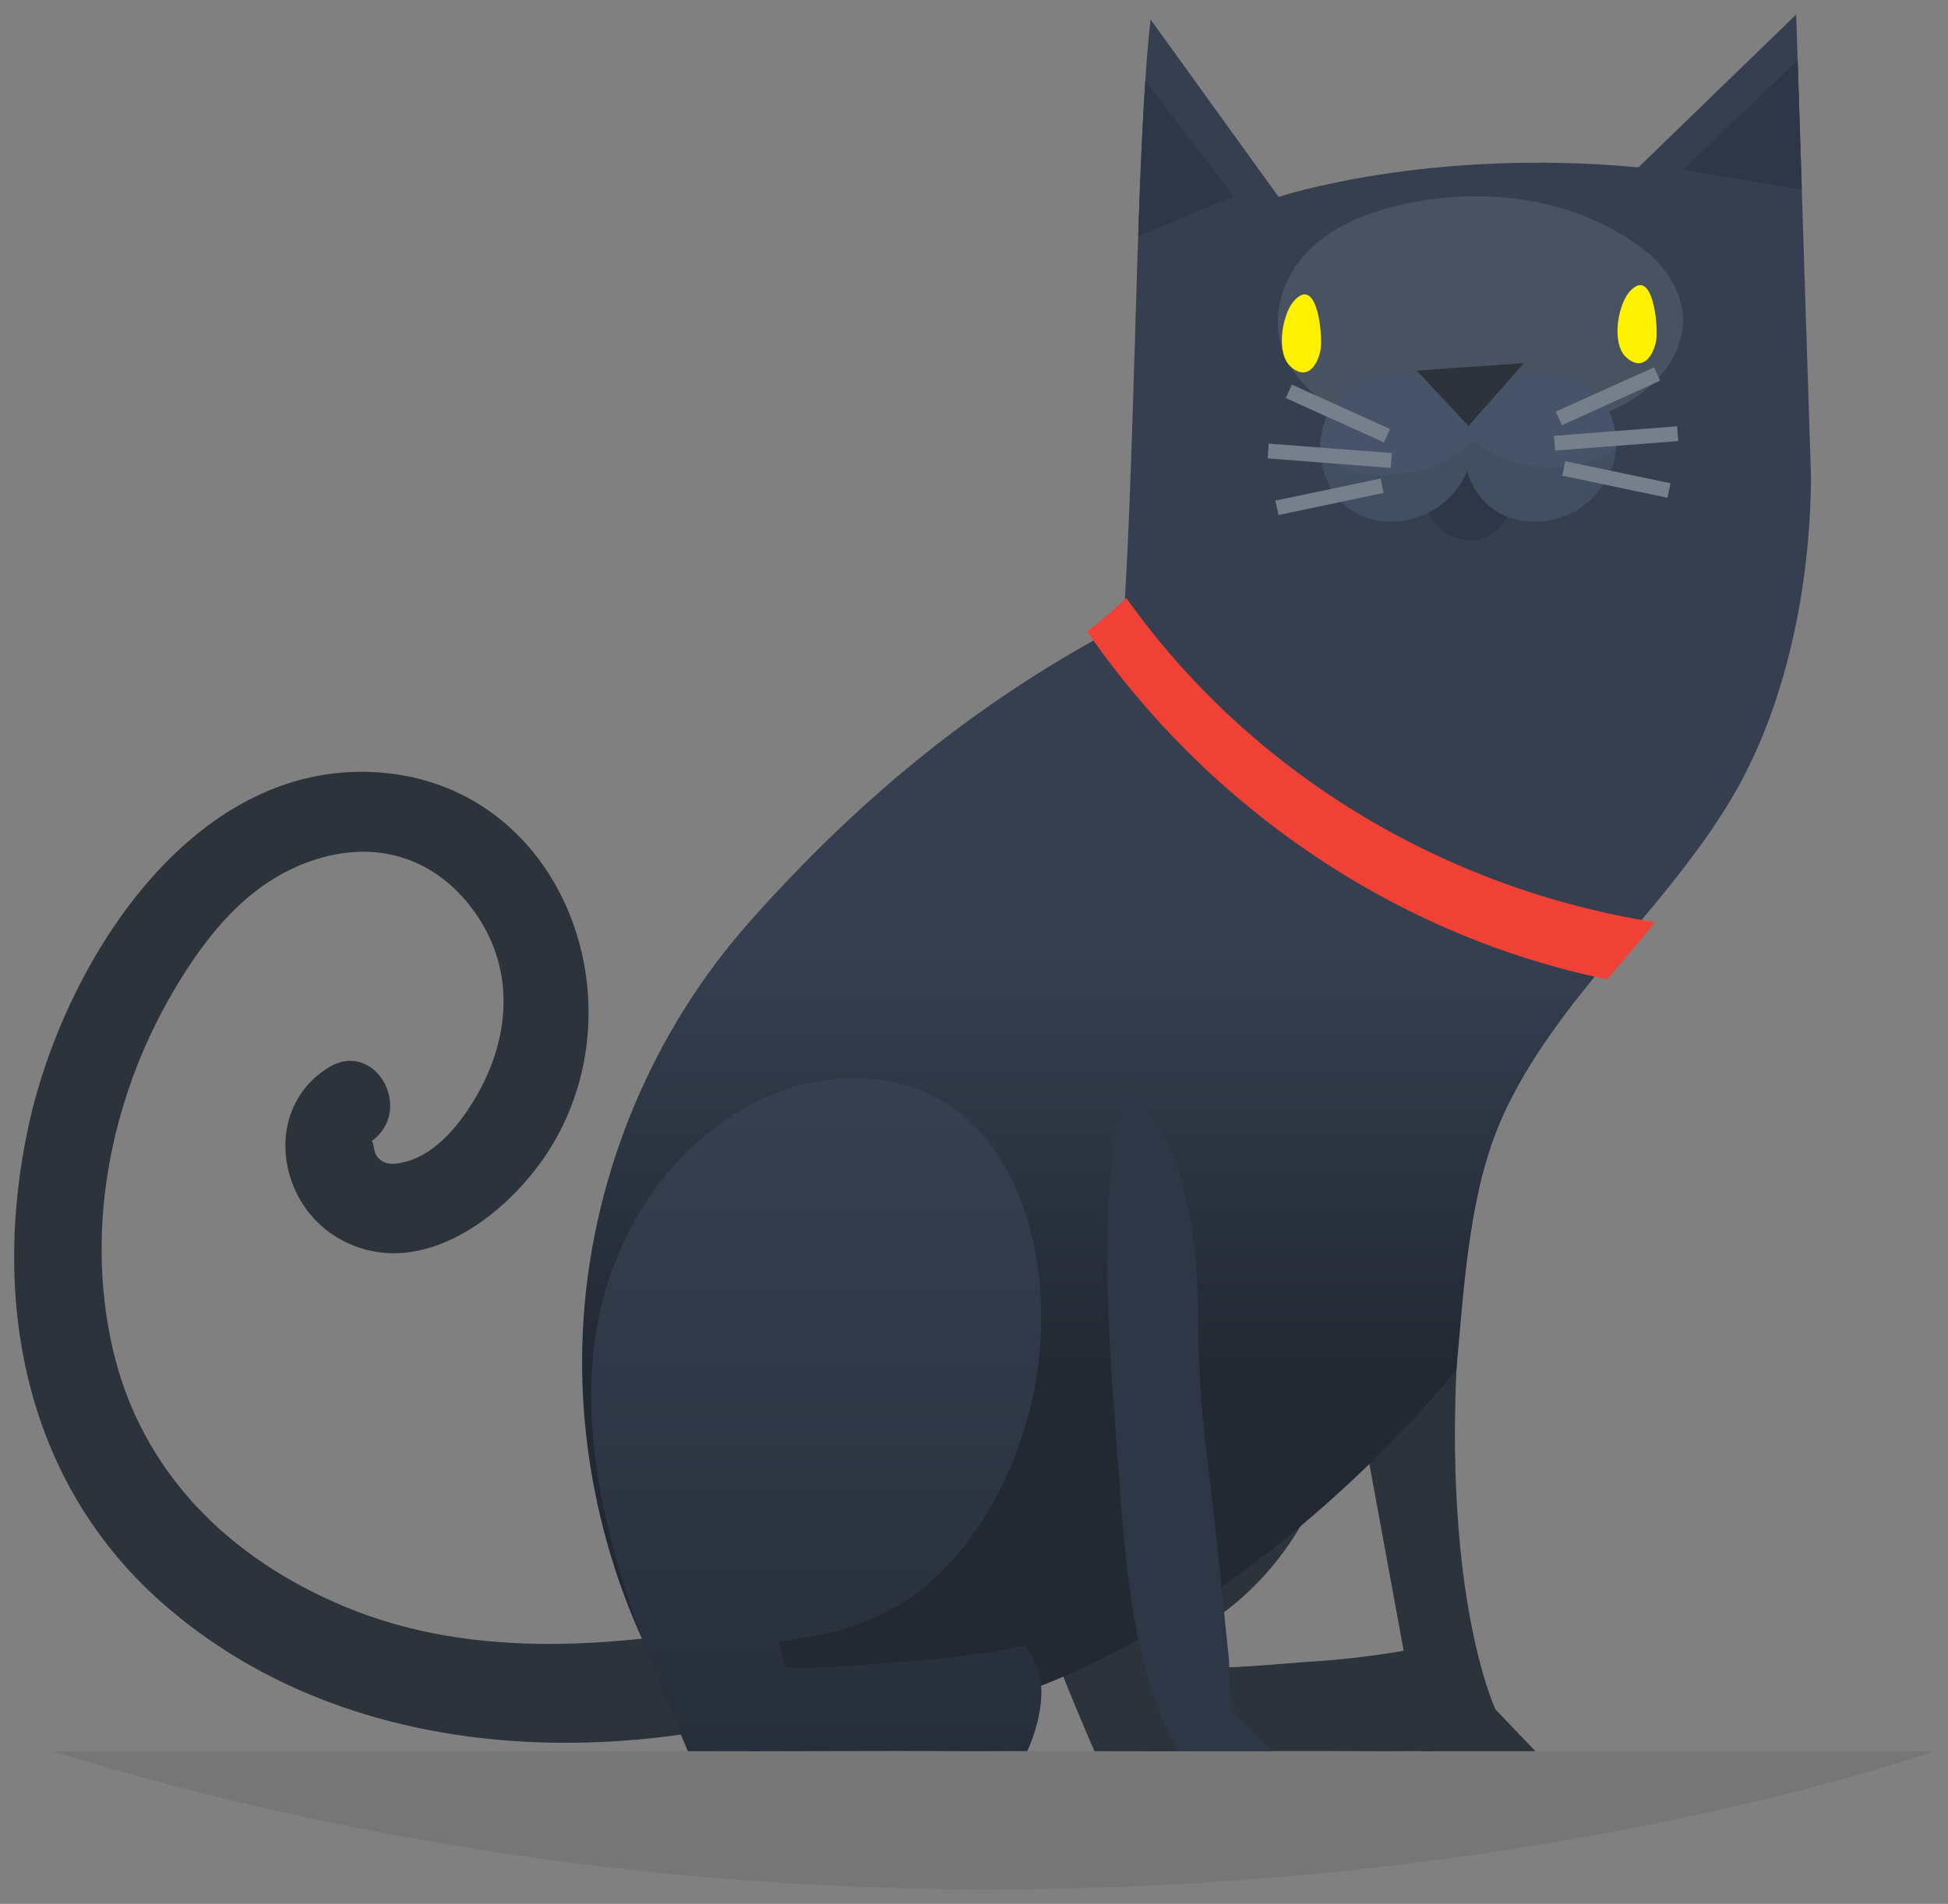 <svg xmlns="http://www.w3.org/2000/svg" xmlns:xlink="http://www.w3.org/1999/xlink" id="Layer_1" x="0px" y="0px" width="178px" height="174px" viewBox="0 0 178 174" xml:space="preserve"><rect x="0" y="0" width="178" height="174" fill="#808080" stroke="none"/><g>	<g>		<path fill="#2D333B" d="M131.653,151.725c-0.228-0.477-0.531-0.931-0.897-1.315c-3.84,0.775-7.73,1.277-11.646,1.498   c-2.166,0.165-4.341,0.373-6.516,0.463c-3.418,0.156-3.127,0.209-4.829-2.514c6.735-3.295,11.901-9.651,13.751-16.914   c1.199-4.717,0.99-9.908-1.334-14.165c-2.758-5.045-8.5-8.294-14.242-8.064c-4.192,0.171-8.254,2.189-11.041,5.317   c-3.375,3.792-3.874,7.821-3.707,12.797c0.361,10.735,4.594,21.49,8.816,31.22c8.368,0.039,16.743-0.051,25.114,0   c1.968,0.019,3.937-0.027,5.899,0c0.688-1.502,1.227-3.419,1.283-5.068C132.343,153.864,132.144,152.719,131.653,151.725z"></path>		<path fill="#2D333B" d="M124.269,129.132l5.678,30.915H140.3l-3.639-3.802c0,0-7.879-16.441-0.682-55.165L124.269,129.132z"></path>		<path opacity="0.3" fill="#231F20" d="M135.411,104.311c0.176-1.061,0.371-2.135,0.568-3.23l-1.258,3.022   C134.951,104.172,135.185,104.241,135.411,104.311z"></path>		<path fill="#2D333B" d="M69.668,148.085c-12.574,2.37-26.082,3.802-38.193-1.259c-10.521-4.385-18.577-12.262-21.179-23.573   c-2.614-11.391-0.022-23.653,6.092-33.572c3.159-5.147,7.171-9.747,13.221-11.353c5.673-1.507,10.747,0.566,13.978,5.341   c3.483,5.151,2.982,11.236-0.034,16.474c-1.403,2.432-3.604,5.259-6.442,6.021c-0.946,0.254-1.879,0.397-2.566-0.358   c-0.542-0.586-0.336-1.676-0.646-1.467c4.052-2.852,0.379-9.465-3.938-6.739c-5.951,3.743-4.685,12.529,1.213,15.709   c7.391,3.989,15.541-2.501,19.228-8.563c8.248-13.561,0.823-33.177-16.07-34.171C17.296,69.574,5.748,88.356,2.599,102.929   c-3.486,16.188-0.256,32.961,12.781,44.055c15.536,13.238,37.562,14.675,56.618,9.545   C77.504,155.046,75.151,147.048,69.668,148.085z"></path>		<linearGradient id="SVGID_1_" gradientUnits="userSpaceOnUse" x1="109.337" y1="86.624" x2="109.337" y2="124.988">			<stop offset="0" style="stop-color:#353F4F"></stop>			<stop offset="1" style="stop-color:#222933"></stop>		</linearGradient>		<path fill="url(#SVGID_1_)" d="M164.128,1.327l-14.414,13.967c-19.354-1.806-32.877,2.704-32.877,2.704L105.134,1.781   c-1.348,11.821-1.348,38.501-2.492,55.278c-13.03,6.85-23.899,15.636-34.157,27.198c-8.793,9.914-14.203,22.774-15.142,35.993   c-0.952,13.219,2.581,26.721,9.872,37.786c2.736,4.161,21.692-0.992,25.068-1.812c18.734-4.531,35.985-20.355,44.794-30.985   c0.735-8.286,1.232-16.484,4.183-23.1c4.737-10.638,14.862-18.927,20.911-29.077c5.064-8.487,7.236-19.443,7.312-29.396   L164.128,1.327z"></path>		<path opacity="0.1" fill="#FFFFFF" d="M116.874,28.074c-0.427,2.461,0.265,5.069,2.65,7.429   c4.482,4.406,12.129,4.924,18.021,4.366c5.025-0.468,11.719-1.908,14.816-6.354c0.753-1.098,1.299-2.373,1.408-3.706   c0.211-2.646-1.304-5.216-3.386-6.857c-5.197-4.083-12.116-5.549-18.6-4.855C125.681,18.744,118.112,21.148,116.874,28.074z"></path>		<path fill="#2E3745" d="M137.522,42.894c0.574,0.854,0.827,1.901,0.668,2.966c-0.367,2.442-2.817,4.204-5.199,3.276   c-1.281-0.506-2.38-1.622-2.711-2.974C129.294,41.975,135.167,39.345,137.522,42.894z"></path>		<path fill="#465369" d="M131.71,46.121c1.814-1.408,2.992-3.628,2.858-6.004c-0.261-4.712-5.122-7.087-9.341-5.593   c-7.773,2.755-5.078,14.736,3.463,12.992C129.789,47.292,130.825,46.8,131.71,46.121z"></path>		<path fill="#465369" d="M144.813,46.121c1.822-1.408,2.998-3.628,2.865-6.004c-0.266-4.712-5.134-7.087-9.342-5.593   c-7.773,2.755-5.076,14.736,3.46,12.992C142.899,47.292,143.935,46.8,144.813,46.121z"></path>		<path opacity="0.1" fill="#231F20" d="M141.772,42.73c-2.723,0-5.139-0.909-7.089-2.421c-1.395,1.264-3.003,2.16-4.828,2.675   c-1.063,0.143-2.116,0.281-3.169,0.431c-1.643,0.056-3.172-0.284-4.59-1.023c-0.498-0.168-0.961-0.38-1.414-0.623   c0.393,3.524,3.318,6.712,8.008,5.748c1.099-0.225,2.135-0.716,3.02-1.396c1.031-0.798,1.849-1.865,2.344-3.064   c0.885,2.954,3.636,5.301,7.743,4.459c1.103-0.225,2.138-0.716,3.017-1.396c1.571-1.218,2.656-3.033,2.841-5.045   C145.87,42.121,143.833,42.73,141.772,42.73z"></path>		<g>			<polygon fill="#767F8C" points="126.468,40.438 117.487,36.382 118.048,35.152 127.022,39.211    "></polygon>		</g>		<g>			<polygon fill="#767F8C" points="127.077,42.768 115.829,41.892 115.933,40.542 127.187,41.408    "></polygon>		</g>		<g>			<polygon fill="#767F8C" points="116.821,47.072 116.543,45.752 126.153,43.735 126.424,45.05    "></polygon>		</g>		<g>			<polygon fill="#767F8C" points="142.719,38.861 142.157,37.621 151.142,33.568 151.694,34.794    "></polygon>		</g>		<g>			<polygon fill="#767F8C" points="142.103,41.178 141.997,39.828 153.245,38.96 153.356,40.309    "></polygon>		</g>		<g>			<polygon fill="#767F8C" points="152.362,45.491 142.751,43.471 143.032,42.15 152.646,44.168    "></polygon>		</g>		<polygon fill="#2D333B" points="129.451,33.87 134.182,38.936 139.247,33.188   "></polygon>		<path fill="#FFF200" d="M117.155,31.663c0.078,0.764,0.318,1.439,0.787,1.854c1.511,1.333,2.475-0.15,2.729-1.572   c0.215-1.221-0.279-6.889-2.447-4.427C117.508,28.333,117.013,30.161,117.155,31.663z"></path>		<path fill="#FFF200" d="M147.828,30.813c0.071,0.772,0.317,1.451,0.788,1.862c1.508,1.336,2.469-0.16,2.72-1.574   c0.212-1.22-0.28-6.891-2.447-4.43C148.179,27.489,147.679,29.319,147.828,30.813z"></path>					<linearGradient id="SVGID_2_" gradientUnits="userSpaceOnUse" x1="49.819" y1="101.314" x2="49.819" y2="181.582" gradientTransform="matrix(1 0 0 1 24.768 0)">			<stop offset="0" style="stop-color:#353F4F"></stop>			<stop offset="1" style="stop-color:#222933"></stop>		</linearGradient>		<path fill="url(#SVGID_2_)" d="M94.512,151.725c-0.235-0.477-0.536-0.931-0.9-1.315c-3.846,0.775-7.742,1.277-11.65,1.498   c-0.82,0.045-10.077,0.92-10.234,0.324c-0.189-0.727-0.383-1.445-0.572-2.178c3.438-0.464,6.567-1.09,9.719-2.661   c7.477-3.714,12.177-12.689,13.685-20.631c2.269-11.928-1.85-28.319-16.747-28.236c-7.396,0.051-14.242,4.671-18.414,10.782   c-10.685,15.655-3.275,35.198,3.461,50.739c8.367,0.039,16.735-0.051,25.109,0c1.965,0.019,3.935-0.027,5.899,0   c0.686-1.502,1.231-3.419,1.287-5.068C95.193,153.864,94.993,152.719,94.512,151.725z"></path>		<path fill="#2E3745" d="M112.794,156.473c-0.574-0.484-0.44-4.158-0.502-4.863c-0.411-3.963-0.826-7.925-1.234-11.883   c-0.479-4.569-1.178-9.178-1.422-13.77c-0.289-5.248,0.054-10.423-1.074-15.674c-0.938-4.358-2.741-8.631-5.807-11.872   c-2.413,11.26-1.561,22.603-0.695,33.978c0.655,8.697,1.14,19.875,5.553,27.658h8.554L112.794,156.473z"></path>		<path fill="#2E3745" d="M104.003,21.581l8.722-3.65l-8.071-10.538C104.382,11.475,104.177,16.354,104.003,21.581z"></path>		<polygon fill="#2E3745" points="164.644,17.314 164.264,5.503 153.784,15.518   "></polygon>		<path fill="#EF4136" d="M102.921,54.653c-0.041,0.041-0.088,0.091-0.131,0.129c-1.104,1.028-2.264,2.015-3.459,2.923   c11.12,16.131,28.283,27.843,47.519,31.8c1.489-1.723,2.939-3.474,4.394-5.218C131.875,81.21,114.257,70.635,102.921,54.653z"></path>	</g>	<path opacity="0.1" fill="#231F20" d="M4.749,160.049h171.96C176.709,160.049,97.403,188.454,4.749,160.049z"></path></g></svg>